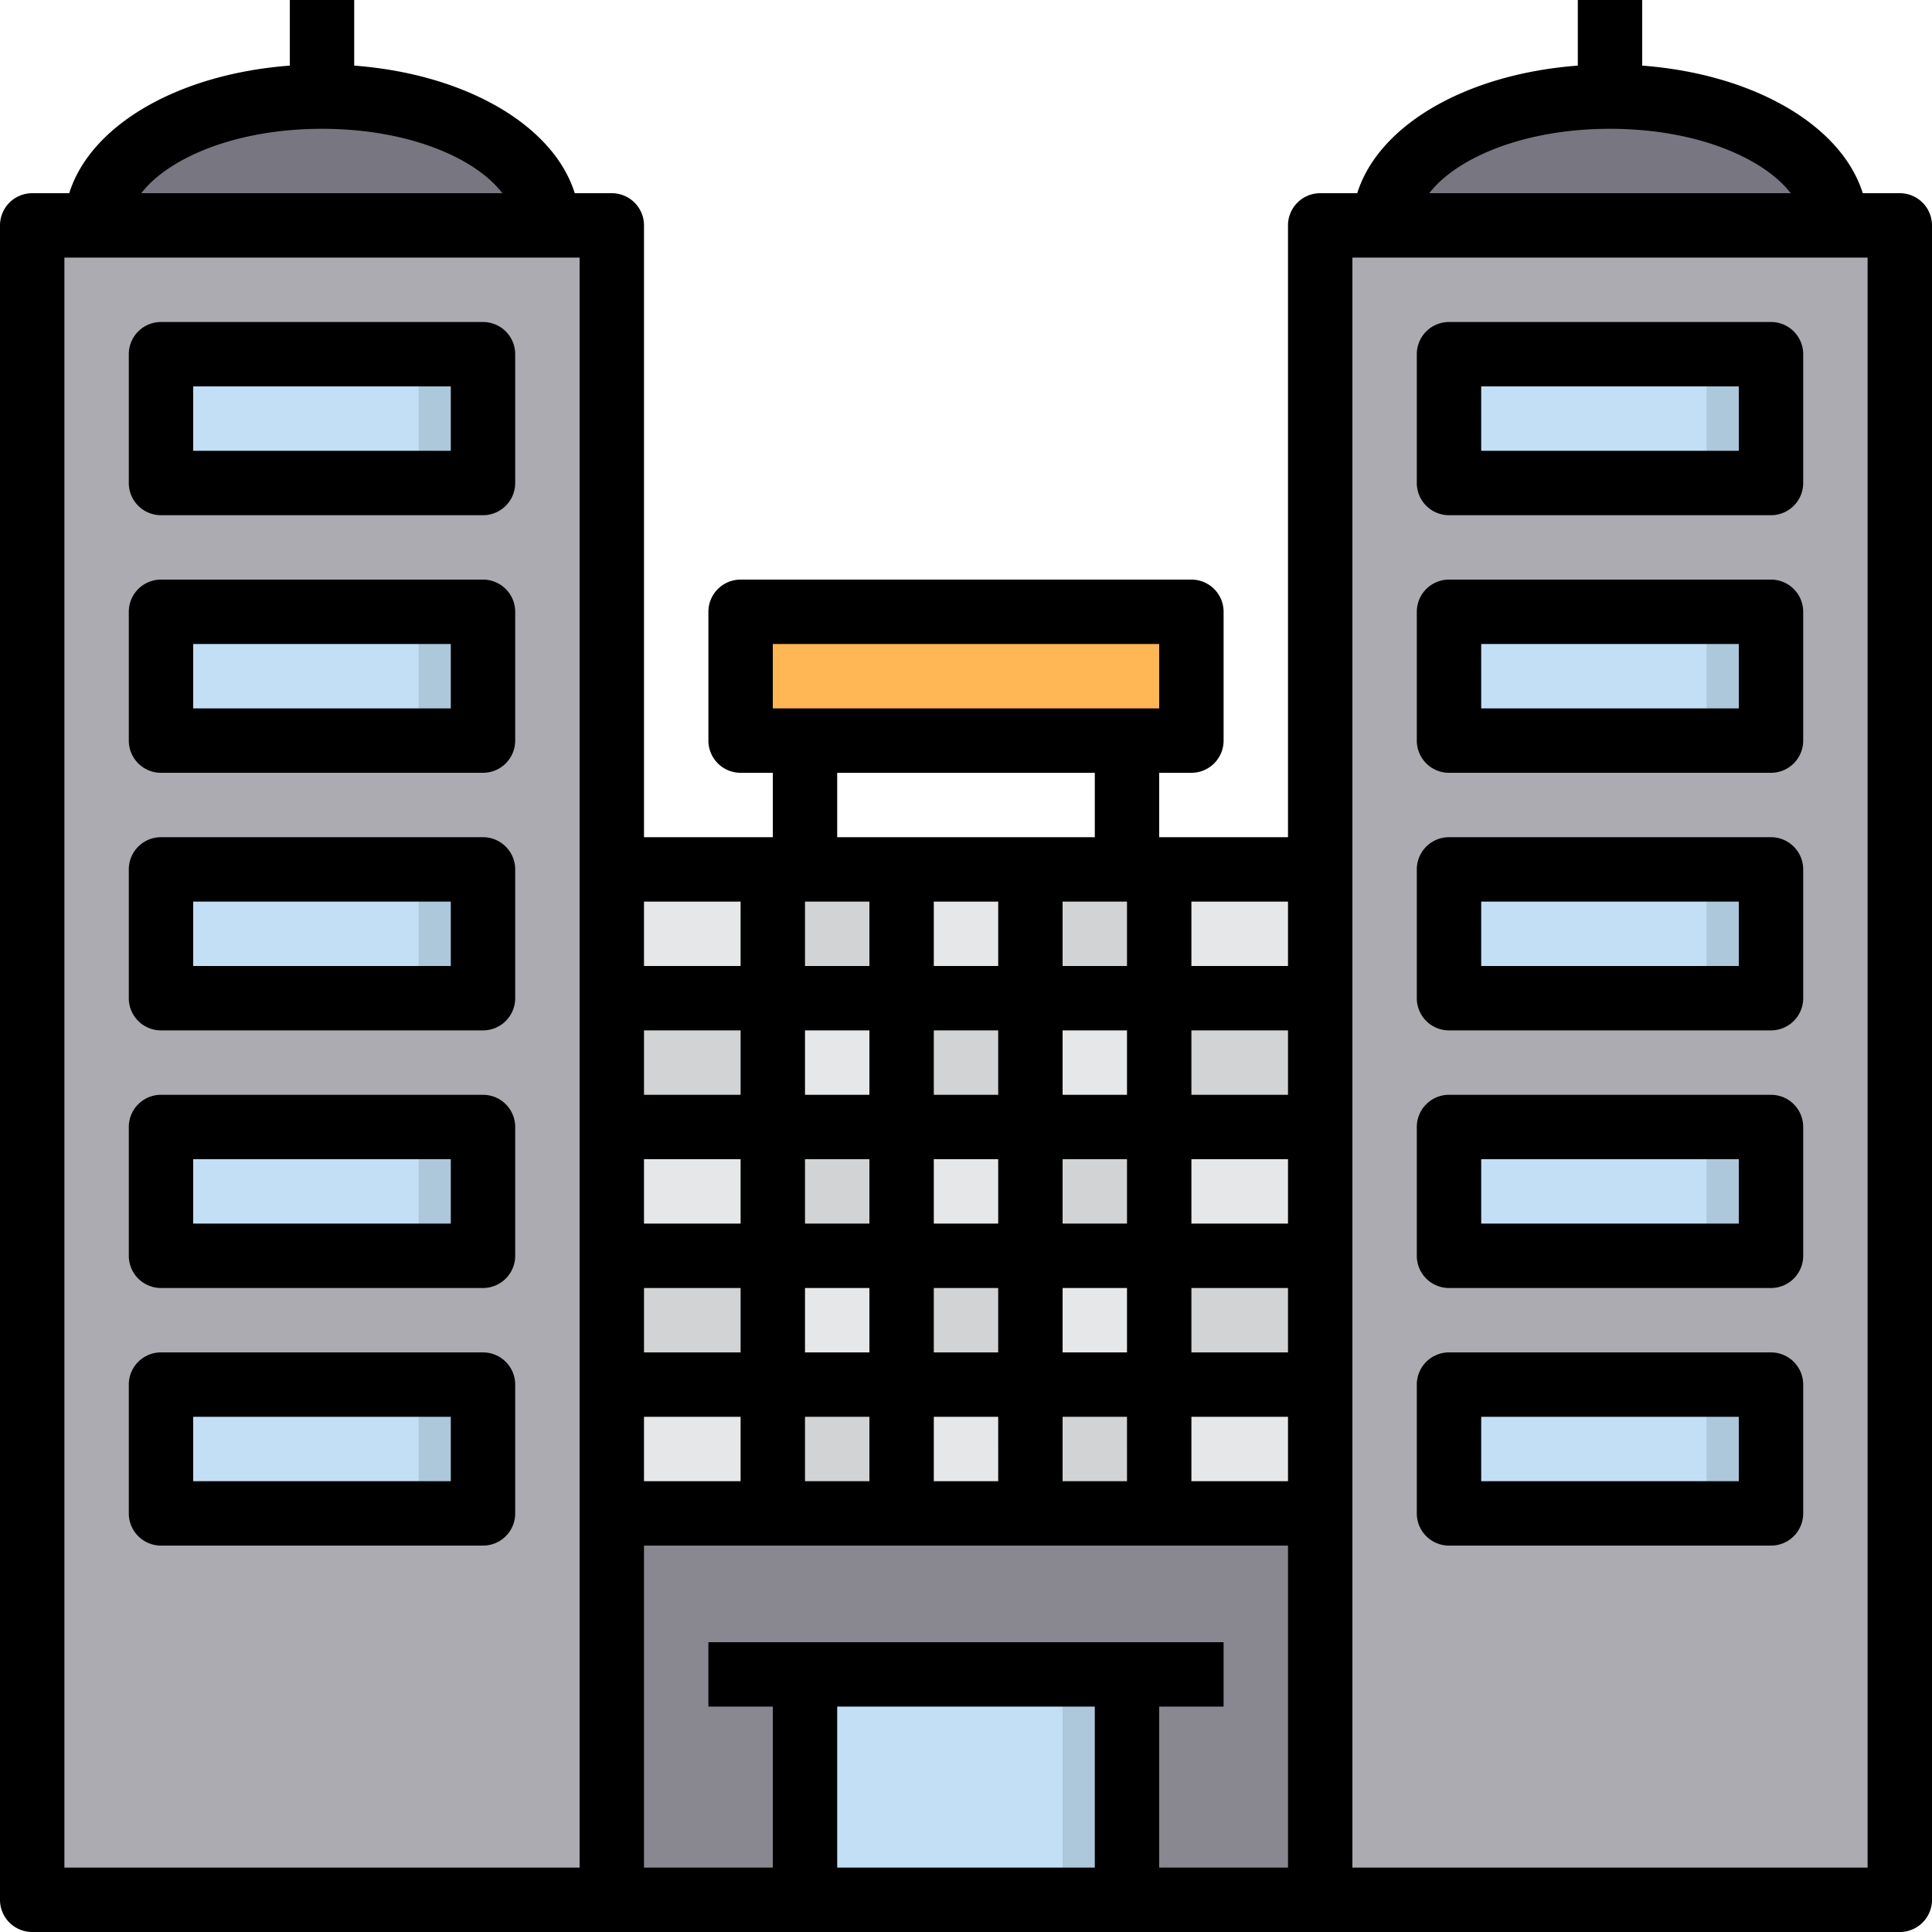 <svg xmlns="http://www.w3.org/2000/svg" viewBox="0 0 480 480"><defs><style>.a{fill:#d1d3d4;}.b{fill:#e6e7e8;}.c{fill:#787680;}.d{fill:#acabb1;}.e{fill:#898890;}.f{fill:#c2dff6;}.g{fill:#ffb655;}.h{fill:#adc7db;}</style></defs><title>11</title><path class="a" d="M192,280H152V248h40Z" transform="translate(0 0)"/><path class="a" d="M192,344H152V312h40Z" transform="translate(0 0)"/><path class="a" d="M224,376H192V344h32Z" transform="translate(0 0)"/><path class="a" d="M224,312H192V280h32Z" transform="translate(0 0)"/><path class="a" d="M224,216v32H192V216Z" transform="translate(0 0)"/><path class="a" d="M256,280H224V248h32Z" transform="translate(0 0)"/><path class="a" d="M256,344H224V312h32Z" transform="translate(0 0)"/><path class="a" d="M288,376H256V344h32Z" transform="translate(0 0)"/><path class="a" d="M288,312H256V280h32Z" transform="translate(0 0)"/><path class="a" d="M288,216v32H256V216h32Z" transform="translate(0 0)"/><path class="a" d="M328,344H288V312h40Z" transform="translate(0 0)"/><path class="a" d="M328,280H288V248h40Z" transform="translate(0 0)"/><path class="b" d="M192,376H152V344h40Z" transform="translate(0 0)"/><path class="b" d="M192,312H152V280h40Z" transform="translate(0 0)"/><path class="b" d="M192,248H152V216h40Z" transform="translate(0 0)"/><path class="b" d="M224,280H192V248h32Z" transform="translate(0 0)"/><path class="b" d="M224,344H192V312h32Z" transform="translate(0 0)"/><path class="b" d="M256,376H224V344h32Z" transform="translate(0 0)"/><path class="b" d="M256,312H224V280h32Z" transform="translate(0 0)"/><path class="b" d="M256,248H224V216h32Z" transform="translate(0 0)"/><path class="b" d="M288,280H256V248h32Z" transform="translate(0 0)"/><path class="b" d="M288,344H256V312h32Z" transform="translate(0 0)"/><path class="b" d="M328,376H288V344h40Z" transform="translate(0 0)"/><path class="b" d="M328,312H288V280h40Z" transform="translate(0 0)"/><path class="b" d="M328,248H288V216h40Z" transform="translate(0 0)"/><path class="c" d="M400,24c31,0,56,14.3,56,32H344C344,38.3,369,24,400,24Z" transform="translate(0 0)"/><path class="c" d="M80,24c31,0,56,14.3,56,32H24C24,38.3,49,24,80,24Z" transform="translate(0 0)"/><path class="d" d="M472,472H328V56H472Z" transform="translate(0 0)"/><path class="d" d="M152,472H8V56H152Z" transform="translate(0 0)"/><path class="e" d="M328,376v96H152V376Z" transform="translate(0 0)"/><path class="f" d="M280,472H200V416h80Z" transform="translate(0 0)"/><path class="f" d="M440,376H360V344h80Z" transform="translate(0 0)"/><path class="f" d="M440,312H360V280h80Z" transform="translate(0 0)"/><path class="f" d="M440,248H360V216h80Z" transform="translate(0 0)"/><path class="f" d="M440,184H360V152h80Z" transform="translate(0 0)"/><path class="f" d="M440,120H360V88h80Z" transform="translate(0 0)"/><path class="f" d="M120,376H40V344h80Z" transform="translate(0 0)"/><path class="f" d="M120,312H40V280h80Z" transform="translate(0 0)"/><path class="f" d="M120,248H40V216h80Z" transform="translate(0 0)"/><path class="f" d="M120,184H40V152h80Z" transform="translate(0 0)"/><path class="f" d="M120,120H40V88h80Z" transform="translate(0 0)"/><path class="g" d="M296,152v32H184V152Z" transform="translate(0 0)"/><path class="h" d="M120,120H104V88h16Z" transform="translate(0 0)"/><path class="h" d="M120,184H104V152h16Z" transform="translate(0 0)"/><path class="h" d="M120,248H104V216h16Z" transform="translate(0 0)"/><path class="h" d="M120,312H104V280h16Z" transform="translate(0 0)"/><path class="h" d="M120,376H104V344h16Z" transform="translate(0 0)"/><path class="h" d="M280,472H264V416h16Z" transform="translate(0 0)"/><path class="h" d="M440,120H424V88h16Z" transform="translate(0 0)"/><path class="h" d="M440,184H424V152h16Z" transform="translate(0 0)"/><path class="h" d="M440,248H424V216h16Z" transform="translate(0 0)"/><path class="h" d="M440,312H424V280h16Z" transform="translate(0 0)"/><path class="h" d="M440,376H424V344h16Z" transform="translate(0 0)"/><path d="M352,344v32a8,8,0,0,0,8,8h80a8,8,0,0,0,8-8V344a8,8,0,0,0-8-8H360A8,8,0,0,0,352,344Zm16,8h64v16H368Z" transform="translate(0 0)"/><path d="M352,280v32a8,8,0,0,0,8,8h80a8,8,0,0,0,8-8V280a8,8,0,0,0-8-8H360A8,8,0,0,0,352,280Zm16,8h64v16H368Z" transform="translate(0 0)"/><path d="M352,216v32a8,8,0,0,0,8,8h80a8,8,0,0,0,8-8V216a8,8,0,0,0-8-8H360A8,8,0,0,0,352,216Zm16,8h64v16H368Z" transform="translate(0 0)"/><path d="M352,152v32a8,8,0,0,0,8,8h80a8,8,0,0,0,8-8V152a8,8,0,0,0-8-8H360A8,8,0,0,0,352,152Zm16,8h64v16H368Z" transform="translate(0 0)"/><path d="M352,88v32a8,8,0,0,0,8,8h80a8,8,0,0,0,8-8V88a8,8,0,0,0-8-8H360A8,8,0,0,0,352,88Zm16,8h64v16H368Z" transform="translate(0 0)"/><path d="M0,56V472a8,8,0,0,0,8,8H472a8,8,0,0,0,8-8V56a8,8,0,0,0-8-8h-9.2c-5.3-16.9-27.1-29.6-54.8-31.7V0H392V16.3c-27.8,2.1-49.5,14.8-54.8,31.7H328a8,8,0,0,0-8,8V208H288V192h8a8,8,0,0,0,8-8V152a8,8,0,0,0-8-8H184a8,8,0,0,0-8,8v32a8,8,0,0,0,8,8h8v16H160V56a8,8,0,0,0-8-8h-9.2C137.5,31.1,115.7,18.4,88,16.3V0H72V16.3C44.2,18.4,22.5,31.1,17.2,48H8A8,8,0,0,0,0,56Zm124.8-8H35.1C41.7,39.4,58.3,32,80,32S118.3,39.4,124.8,48ZM160,352h24v16H160ZM280,224v16H264V224Zm-64,0v16H200V224Zm104,80H296V288h24Zm-72-16v16H232V288Zm-16-16V256h16v16Zm32,16h16v16H264Zm56,48H296V320h24Zm-40,0H264V320h16Zm-32,0H232V320h16Zm-32,0H200V320h16Zm-16-32V288h16v16Zm0-32V256h16v16Zm32-48h16v16H232Zm48,32v16H264V256Zm16,0h24v16H296Zm24,112H296V352h24Zm-40,0H264V352h16Zm-32,0H232V352h16Zm-32,0H200V352h16Zm-56-48h24v16H160Zm0-32h24v16H160Zm0-32h24v16H160Zm0-32h24v16H160Zm128-48H192V160h96Zm-16,32H208V192h64Zm48,16v16H296V224ZM444.9,48H355.1c6.6-8.6,23.2-16,44.9-16S438.3,39.4,444.9,48ZM464,464H336V64H464Zm-144,0H288V424h16V408H176v16h16v40H160V384H320Zm-112,0V424h64v40ZM16,64H144V464H16Z" transform="translate(0 0)"/><path d="M128,376V344a8,8,0,0,0-8-8H40a8,8,0,0,0-8,8v32a8,8,0,0,0,8,8h80A8,8,0,0,0,128,376Zm-16-8H48V352h64Z" transform="translate(0 0)"/><path d="M128,312V280a8,8,0,0,0-8-8H40a8,8,0,0,0-8,8v32a8,8,0,0,0,8,8h80A8,8,0,0,0,128,312Zm-16-8H48V288h64Z" transform="translate(0 0)"/><path d="M128,248V216a8,8,0,0,0-8-8H40a8,8,0,0,0-8,8v32a8,8,0,0,0,8,8h80A8,8,0,0,0,128,248Zm-16-8H48V224h64Z" transform="translate(0 0)"/><path d="M128,184V152a8,8,0,0,0-8-8H40a8,8,0,0,0-8,8v32a8,8,0,0,0,8,8h80A8,8,0,0,0,128,184Zm-16-8H48V160h64Z" transform="translate(0 0)"/><path d="M128,120V88a8,8,0,0,0-8-8H40a8,8,0,0,0-8,8v32a8,8,0,0,0,8,8h80A8,8,0,0,0,128,120Zm-16-8H48V96h64Z" transform="translate(0 0)"/></svg>